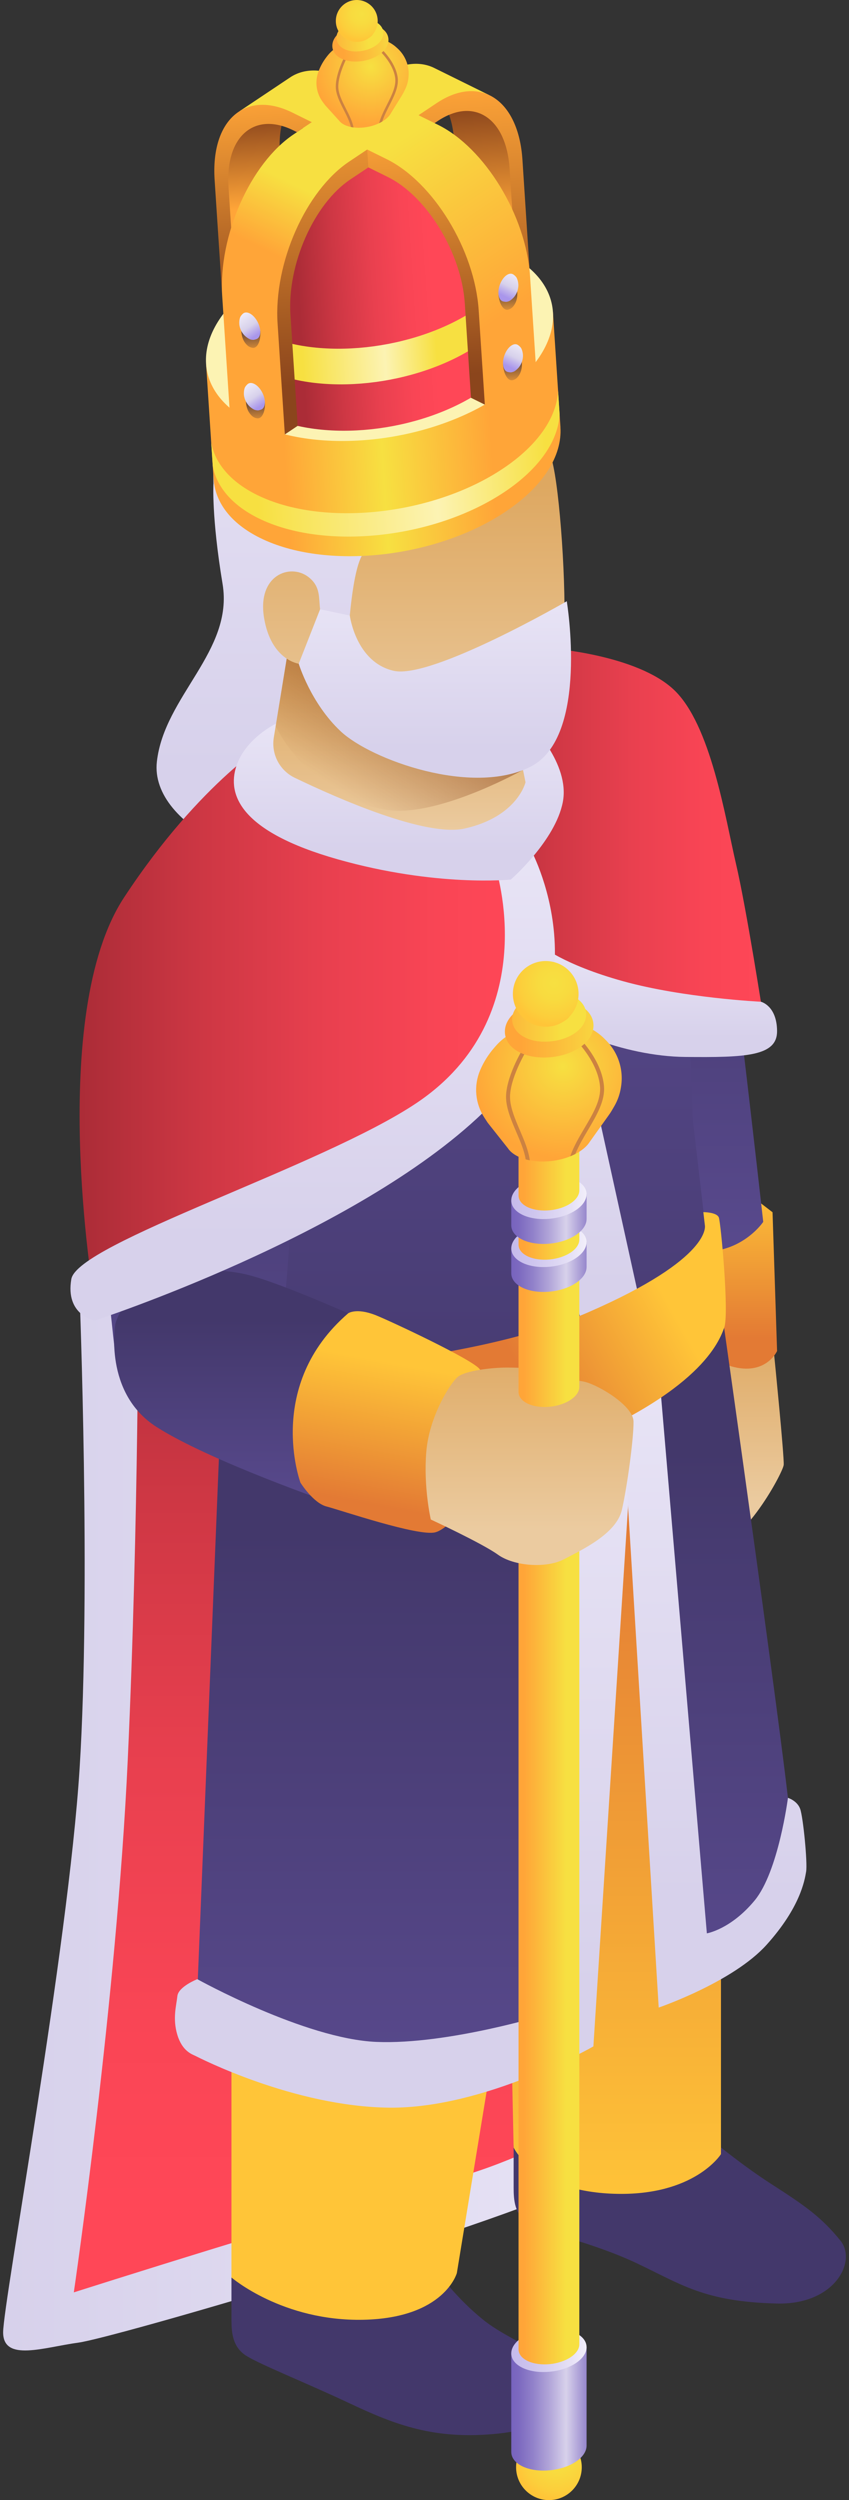 <svg xmlns="http://www.w3.org/2000/svg" width="174" height="512" viewBox="0 0 174 512" fill="none"><rect x="0" y="0" width="174" height="512" fill="#333333" stroke="none"/><path d="M19.198 265.215C19.198 265.215 21.466 321.054 20.138 362.88C18.81 404.706 5.959 475.078 5.959 475.078C5.959 475.078 66.999 462.228 101.955 445.706C136.912 429.184 141.04 425.512 141.04 425.512L123.402 180.128L19.198 265.215Z" fill="url(#paint0_linear_35_9879)"></path><path d="M16.314 265.215C16.314 265.215 18.646 325.2 16.314 362.17C13.982 399.139 0.643 471.553 0.643 477.651C0.643 483.749 9.028 480.7 16.079 479.747C23.13 478.794 94.465 457.979 117.11 447.997C139.755 438.014 144.329 428.105 138.421 426.771C132.514 425.437 115.553 440.301 91.352 446.59C67.15 452.879 15.127 469.458 15.127 469.458C15.127 469.458 23.893 409.791 26.18 360.445C28.467 311.099 28.34 261.954 28.34 261.954L16.314 265.215Z" fill="url(#paint1_linear_35_9879)"></path><path d="M106.463 85.045C104.729 69.845 99.583 64.633 99.583 64.633C99.583 64.633 87.18 50.677 59.98 67.477C47.836 74.978 43.308 87.138 43.756 99.086C43.755 99.086 43.746 99.085 43.746 99.085C43.746 99.085 43.329 105.806 45.616 119.586C47.903 133.366 33.674 142.513 32.15 155.979C30.625 169.446 55.141 180.625 73.5 176.814C91.859 173.003 111.981 104.455 111.981 104.455C111.981 104.455 108.197 100.246 106.463 85.045Z" fill="url(#paint2_linear_35_9879)"></path><path d="M47.437 466.406V475.078C47.437 477.594 47.617 480.661 50.504 482.465C53.391 484.269 62.574 487.908 71.776 492.239C80.978 496.57 89.118 499.742 102.11 498.376C115.308 496.988 116.816 491.159 114.425 486.286C112.034 481.414 104.456 479.419 99.041 475.077C93.629 470.736 89.84 465.503 89.84 465.503L47.437 466.406Z" fill="#43386B"></path><path d="M105.268 439.34V448.012C105.268 450.528 105.449 453.595 108.336 455.399C111.223 457.204 121.182 459.11 130.384 463.44C139.586 467.771 144.213 471.365 159.19 471.743C171.099 472.044 175.67 463.091 172.256 458.872C168.4 454.107 165.056 451.748 158.117 447.293C152.278 443.544 146.751 438.968 146.751 438.968L105.268 439.34Z" fill="#43386B"></path><path d="M158.675 277.599C158.675 277.599 160.752 298.371 160.617 299.995C160.482 301.619 151.304 318.678 144.648 316.641C137.992 314.604 142.347 279.155 143.565 278.749C144.783 278.343 158.675 277.599 158.675 277.599Z" fill="url(#paint3_linear_35_9879)"></path><path d="M158.329 248.256L159.26 276.679C159.26 276.679 156.964 281.815 149.927 279.83C142.89 277.845 141.04 255.19 141.04 255.19L152.283 243.619L158.329 248.256Z" fill="url(#paint4_linear_35_9879)"></path><path d="M124.775 137.382C124.775 137.382 140.994 137.382 145.324 161.553C148.545 179.53 156.421 250.228 156.421 250.228C156.421 250.228 148.673 261.88 133.246 252.949C117.819 244.015 106.641 142.253 124.775 137.382Z" fill="url(#paint5_linear_35_9879)"></path><path d="M147.761 272.136V441.145C147.761 441.145 142.348 449.806 125.837 449.265C109.327 448.724 105.267 439.792 105.267 439.792L101.954 284.956C101.954 284.956 134.627 264.553 147.761 272.136Z" fill="url(#paint6_linear_35_9879)"></path><path d="M123.402 284.162L93.629 465.504C93.629 465.504 91.103 474.706 74.501 475.067C57.901 475.428 47.435 466.406 47.435 466.406V300.041C47.437 300.041 112.776 278.027 123.402 284.162Z" fill="url(#paint7_linear_35_9879)"></path><path d="M55.196 156.68C55.196 156.68 23.799 189.971 22.175 193.219C20.551 196.467 45.146 248.434 45.028 266.839C44.91 285.244 48.793 291.499 48.793 291.499C48.793 291.499 51.853 297.704 72.425 298.23C102.826 299.008 122.962 289.726 130.179 283.952C137.397 278.178 146.988 272.136 146.988 272.136L141.986 229.308C141.986 229.308 139.911 166.966 138.828 153.974C138.817 153.844 138.806 153.715 138.795 153.586C137.817 142.604 127.394 135 116.6 137.248C108.177 139.002 97.666 141.337 87.673 143.96C66.022 149.643 55.196 156.68 55.196 156.68Z" fill="url(#paint8_linear_35_9879)"></path><path d="M113.685 187.45L133.843 278.946H120.996L99.99 187.45H113.685Z" fill="url(#paint9_linear_35_9879)"></path><path d="M127.732 283.081L117.716 418.78C117.716 418.78 100.847 428.163 81.449 429.387C62.051 430.611 40.029 417.964 40.029 417.964L45.072 293.538L127.732 283.081Z" fill="url(#paint10_linear_35_9879)"></path><path d="M121.613 419.086C121.613 419.086 99.38 431.834 79.798 431.63C60.216 431.426 40.65 421.329 40.03 421.023C39.41 420.717 37.371 420.105 36.351 416.739C35.331 413.373 36.147 410.722 36.351 408.784C36.555 406.846 40.431 405.316 40.431 405.316C40.431 405.316 62.461 417.555 77.147 418.166C91.833 418.778 112.231 412.455 112.231 412.455L120.594 289.253L129.839 291.099L121.613 419.086Z" fill="url(#paint11_linear_35_9879)"></path><path d="M127.732 283.081L135.918 408.271C135.918 408.271 148.231 402.564 154.044 397.668C159.857 392.773 161.693 377.78 161.999 373.803C162.305 369.825 147.76 267.327 147.76 267.327L127.732 283.081Z" fill="url(#paint12_linear_35_9879)"></path><path d="M135 280.287L144.869 395.935C144.869 395.935 149.762 395.119 154.658 389.204C159.553 383.289 161.488 368.183 161.488 368.183C161.488 368.183 163.378 368.755 163.99 370.438C164.602 372.121 165.52 381.453 165.214 383.289C164.908 385.125 163.99 390.632 157.106 398.281C150.221 405.93 135 411.131 135 411.131L127.42 287.31L135 280.287Z" fill="url(#paint13_linear_35_9879)"></path><path d="M144.459 250.904C144.459 250.904 146.204 257.6 120.503 268.771C94.802 279.942 51.542 281.072 51.542 281.072L44.87 298.545C44.87 298.545 86.847 307.989 115.2 296.566C143.553 285.143 147.388 274.74 148.428 271.885C149.468 269.029 147.734 250.467 147.326 249.345C146.918 248.223 144.148 248.237 144.148 248.237L144.459 250.904Z" fill="url(#paint14_linear_35_9879)"></path><path d="M23.604 277.179C23.604 277.179 20.822 254.39 20.551 236.256C20.28 218.122 19.201 197.013 22.175 193.221C25.149 189.429 36.791 182.395 49.241 193.221C61.691 204.048 60.338 238.151 59.256 255.202C58.173 272.253 55.117 293.948 55.117 293.948C55.117 293.948 39.487 289.644 23.604 277.179Z" fill="url(#paint15_linear_35_9879)"></path><path d="M113.046 132.806C113.046 132.806 130.417 134.088 138.049 141.198C145.682 148.308 148.638 167.482 150.831 176.865C153.025 186.248 156.421 208.186 156.421 208.186C156.421 208.186 131.769 208.545 117.715 202.904C103.661 197.263 95.185 177.273 95.185 177.273L113.046 132.806Z" fill="url(#paint16_linear_35_9879)"></path><path d="M110.787 193.59C110.787 193.59 115.329 197.523 127.732 200.953C140.134 204.383 155.943 205.147 155.943 205.147C155.943 205.147 159.201 205.908 159.259 211.117C159.318 216.326 152.838 216.58 140.388 216.453C127.938 216.326 113.201 210.383 109.39 205.033C105.578 199.683 110.787 193.59 110.787 193.59Z" fill="url(#paint17_linear_35_9879)"></path><path d="M100.657 163.857C100.657 163.857 108.292 188.722 106.589 202.783C104.886 216.843 87.242 231.552 59.69 247.052C36.953 259.843 19.198 265.214 19.198 265.214C19.198 265.214 9.599 207.867 25.422 183.798C41.245 159.729 56.099 151.154 56.099 151.154L100.657 163.857Z" fill="url(#paint18_linear_35_9879)"></path><path d="M23.642 271.129C23.642 271.129 21.139 285.236 32.078 292.227C43.018 299.218 68.093 307.856 68.093 307.856L92.89 278.718C92.89 278.718 62.59 264.338 51.58 261.278C40.57 258.219 26.333 261.703 23.642 271.129Z" fill="url(#paint19_linear_35_9879)"></path><path d="M71.364 268.949C71.364 268.949 73.016 267.787 76.919 269.307C79.719 270.398 96.601 278.294 98.284 280.354C99.967 282.414 103.079 291.888 100.631 298.486C98.183 305.084 92.652 312.886 89.222 313.804C85.792 314.722 69.669 309.22 66.927 308.518C64.194 307.818 61.577 303.637 61.577 303.637C61.577 303.637 54.199 283.748 71.364 268.949Z" fill="url(#paint20_linear_35_9879)"></path><path d="M108.534 173.513C108.534 173.513 125.144 202.733 98.973 227.887C72.802 253.041 19.391 270.447 19.391 270.447C19.391 270.447 13.346 269.343 14.617 261.955C15.888 254.567 66.058 238.868 85.419 225.855C111.7 208.191 101.535 177.572 101.535 177.572L108.534 173.513Z" fill="url(#paint21_linear_35_9879)"></path><path d="M56.584 148.185C56.584 148.185 50.3 151.184 48.434 156.917C46.568 162.65 49.045 170.272 69.245 175.989C89.445 181.706 104.691 180.127 104.691 180.127C104.691 180.127 113.824 172.18 115.348 164.255C116.873 156.33 108.534 148.183 108.534 148.183H56.584V148.185Z" fill="url(#paint22_linear_35_9879)"></path><path d="M59.796 128.532L56.118 151.032C55.562 154.432 57.304 157.79 60.409 159.284C69.318 163.569 87.277 171.467 95.252 169.673C106.078 167.237 107.703 160.2 107.703 160.2L104.726 145.584L59.796 128.532Z" fill="url(#paint23_linear_35_9879)"></path><path d="M89.654 139.863L59.796 128.531L56.496 148.721C61.69 159.097 73.358 166.044 81.729 166.044C92.291 166.044 107.187 157.665 107.187 157.665L89.654 139.863Z" fill="url(#paint24_linear_35_9879)"></path><path d="M71.358 130.59C71.358 130.59 72.069 115.657 74.736 112.99C77.403 110.323 87.891 109.434 97.669 99.834C107.448 90.234 109.048 85.611 109.048 85.611C109.048 85.611 112.175 87.922 113.722 97.167C115.269 106.411 116.336 126.678 115.269 133.967C114.202 141.256 111.334 149.541 106.101 152.332C100.869 155.123 85.936 152.763 77.403 149.232C68.868 145.701 61.224 135.923 61.224 135.923C61.224 135.923 55.535 135.212 54.114 126.501C52.691 117.79 59.447 115.301 63.181 118.145C66.913 120.989 64.248 124.518 66.913 128.531C69.579 132.545 71.358 132.723 71.358 130.59Z" fill="url(#paint25_linear_35_9879)"></path><path d="M71.693 126.055C71.693 126.055 72.915 135.64 80.714 137.382C88.513 139.124 116.158 123.124 116.158 123.124C116.158 123.124 120.78 150.858 108.78 156.991C96.78 163.124 76.027 155.576 69.846 149.791C63.665 144.006 61.224 135.924 61.224 135.924L65.603 124.778L71.693 126.055Z" fill="url(#paint26_linear_35_9879)"></path><path d="M119.231 505.27C119.231 501.553 116.218 498.54 112.501 498.54C108.784 498.54 105.771 501.553 105.771 505.27C105.771 508.987 108.784 512 112.501 512C116.218 512 119.231 508.987 119.231 505.27Z" fill="url(#paint27_radial_35_9879)"></path><path d="M120.219 480.68L104.783 481.965V502.137H104.785C104.783 503.162 105.4 504.141 106.667 504.872C109.457 506.483 114.331 506.281 117.554 504.421C119.317 503.403 120.218 502.1 120.217 500.865H120.219V480.68Z" fill="url(#paint28_linear_35_9879)"></path><path d="M117.553 484.235C120.775 482.375 121.125 479.561 118.335 477.95C115.545 476.339 110.67 476.541 107.448 478.401C104.226 480.261 103.876 483.075 106.667 484.686C109.457 486.298 114.331 486.096 117.553 484.235Z" fill="url(#paint29_linear_35_9879)"></path><path d="M118.73 307.337L106.272 308.374V481.12H106.274C106.272 481.947 106.771 482.737 107.793 483.327C110.045 484.627 113.979 484.464 116.58 482.963C118.003 482.141 118.73 481.09 118.729 480.093H118.731V307.337H118.73Z" fill="url(#paint30_linear_35_9879)"></path><path d="M88.29 311.183C88.29 311.183 86.76 304.518 87.372 297.277C87.984 290.036 92.24 283.341 93.77 282.015C95.3 280.689 100.807 280.064 103.867 280.064C106.927 280.064 110.86 280.282 111.567 280.837C112.281 281.398 112.351 282.82 112.351 282.82C112.351 282.82 117.051 282.285 119.906 282.999C122.762 283.713 129.776 287.884 129.838 291.102C129.901 294.32 128.575 304.315 127.453 309.21C126.331 314.106 119.294 317.369 115.622 319.307C111.951 321.245 105.321 320.735 102.058 318.389C98.795 316.042 88.29 311.183 88.29 311.183Z" fill="url(#paint31_linear_35_9879)"></path><path d="M118.73 257.629L106.272 258.666V285.055H106.274C106.272 285.882 106.771 286.672 107.793 287.262C110.045 288.562 113.979 288.399 116.58 286.898C118.003 286.077 118.73 285.025 118.729 284.028H118.731V257.629H118.73Z" fill="url(#paint32_linear_35_9879)"></path><path d="M120.219 254.39L104.783 255.675V260.758H104.785C104.783 261.783 105.4 262.762 106.667 263.493C109.457 265.104 114.331 264.902 117.554 263.042C119.317 262.024 120.218 260.721 120.217 259.486H120.219V254.39Z" fill="url(#paint33_linear_35_9879)"></path><path d="M117.553 257.946C120.775 256.086 121.125 253.271 118.335 251.661C115.545 250.05 110.67 250.252 107.448 252.112C104.226 253.972 103.876 256.786 106.667 258.397C109.457 260.008 114.331 259.806 117.553 257.946Z" fill="url(#paint34_linear_35_9879)"></path><path d="M118.73 244.002L106.272 245.039V254.894H106.274C106.272 255.721 106.771 256.511 107.793 257.101C110.045 258.401 113.979 258.238 116.58 256.737C118.003 255.916 118.73 254.864 118.729 253.867H118.731V244.002H118.73Z" fill="url(#paint35_linear_35_9879)"></path><path d="M120.219 244.561L104.783 245.846V250.929H104.785C104.783 251.954 105.4 252.933 106.667 253.663C109.457 255.274 114.331 255.072 117.554 253.212C119.317 252.194 120.218 250.891 120.217 249.656H120.219V244.561Z" fill="url(#paint36_linear_35_9879)"></path><path d="M117.553 248.117C120.775 246.257 121.125 243.443 118.335 241.832C115.545 240.221 110.67 240.423 107.448 242.283C104.226 244.144 103.876 246.957 106.667 248.568C109.457 250.179 114.331 249.977 117.553 248.117Z" fill="url(#paint37_linear_35_9879)"></path><path d="M118.73 233.931L106.272 234.968V244.823H106.274C106.272 245.65 106.771 246.44 107.793 247.03C110.045 248.33 113.979 248.167 116.58 246.666C118.003 245.845 118.73 244.793 118.729 243.796H118.731V233.931H118.73Z" fill="url(#paint38_linear_35_9879)"></path><path d="M126.419 216.234C125.889 215.081 125.162 214.028 124.271 213.124L123.871 212.718C123.095 211.93 122.198 211.277 121.229 210.744C119.565 209.828 118.059 208.648 116.772 207.25L115.587 205.963C113.987 204.226 111.217 204.316 109.734 206.155L107.672 208.711C106.579 210.066 105.291 211.25 103.849 212.225C103.033 212.777 102.292 213.431 101.642 214.172L101.302 214.56C100.103 215.928 99.128 217.477 98.414 219.15C97.736 220.736 97.466 222.466 97.627 224.184C97.784 225.853 98.344 227.459 99.26 228.863L99.942 229.909L100.369 230.45L104.035 235.076L104.043 235.075C104.406 235.64 104.96 236.161 105.726 236.603C108.967 238.474 114.627 238.239 118.369 236.079C119.541 235.402 120.386 234.617 120.894 233.8L124.768 228.366C125.001 228.049 125.217 227.719 125.415 227.378L125.907 226.53C126.583 225.365 127.037 224.085 127.248 222.754L127.285 222.521C127.623 220.385 127.322 218.198 126.419 216.234Z" fill="url(#paint39_radial_35_9879)"></path><path d="M106.582 231.559C105.504 229.044 104.39 226.444 104.539 224.214C104.819 220.013 108.146 214.727 108.18 214.674L107.492 214.237C107.35 214.46 104.019 219.75 103.725 224.16C103.564 226.586 104.717 229.278 105.832 231.881C106.673 233.843 107.471 235.711 107.73 237.422C108.004 237.498 108.285 237.564 108.573 237.621C108.349 235.698 107.456 233.598 106.582 231.559Z" fill="#CC8241"></path><path d="M116.864 236.806C117.228 236.66 117.578 236.494 117.918 236.318C118.588 234.666 119.549 233.031 120.492 231.435C122.318 228.346 124.042 225.429 123.784 222.417C123.341 217.253 119.043 212.898 118.861 212.715L118.285 213.291C118.328 213.334 122.554 217.615 122.973 222.487C123.209 225.239 121.549 228.047 119.792 231.021C118.682 232.894 117.549 234.822 116.864 236.806Z" fill="#CC8241"></path><path d="M111.495 216.572C109.496 216.572 107.573 216.155 106.105 215.306C104.407 214.326 103.472 212.889 103.472 211.259C103.472 209.424 104.707 207.658 106.86 206.416C110.475 204.329 115.807 204.138 118.999 205.98C120.697 206.96 121.632 208.398 121.632 210.027C121.632 211.862 120.397 213.627 118.244 214.871C116.292 215.998 113.84 216.572 111.495 216.572ZM113.632 207.966C111.848 207.966 109.943 208.4 108.489 209.239C107.193 209.987 106.731 210.773 106.731 211.259C106.731 211.819 107.359 212.266 107.734 212.482C109.936 213.753 114.001 213.554 116.613 212.047C117.909 211.298 118.371 210.512 118.371 210.027C118.371 209.466 117.743 209.02 117.368 208.803C116.392 208.241 115.051 207.966 113.632 207.966Z" fill="url(#paint40_linear_35_9879)"></path><path d="M111.705 213.321C110.047 213.321 108.451 212.974 107.231 212.27C105.789 211.438 104.962 210.154 104.962 208.751C104.963 207.164 106.01 205.648 107.835 204.595C110.817 202.873 115.224 202.719 117.869 204.246C119.311 205.079 120.139 206.361 120.139 207.765C120.139 209.353 119.092 210.868 117.266 211.922C115.659 212.849 113.64 213.321 111.705 213.321ZM113.425 206.45C112.047 206.45 110.567 206.781 109.465 207.417C108.611 207.91 108.222 208.454 108.222 208.75C108.222 208.951 108.467 209.218 108.861 209.446C110.505 210.396 113.67 210.232 115.636 209.098C116.49 208.605 116.879 208.061 116.879 207.764C116.879 207.563 116.634 207.296 116.24 207.068C115.517 206.652 114.503 206.45 113.425 206.45Z" fill="url(#paint41_linear_35_9879)"></path><path d="M118.573 203.543C118.573 199.826 115.56 196.812 111.843 196.812C108.126 196.812 105.113 199.826 105.113 203.543C105.113 207.26 108.126 210.273 111.843 210.273C115.56 210.273 118.573 207.26 118.573 203.543Z" fill="url(#paint42_radial_35_9879)"></path><path d="M113.323 63.926L42.236 74.545L43.774 98.082L43.784 98.081C44.085 102.827 47.24 107.172 53.324 110.174C66.733 116.79 89.241 114.38 103.599 104.791C111.454 99.545 115.231 93.238 114.856 87.517L114.865 87.515L113.323 63.926Z" fill="url(#paint43_linear_35_9879)"></path><path d="M102.058 81.196C116.416 71.607 117.185 58.47 103.776 51.855C90.368 45.239 67.859 47.649 53.501 57.238C39.144 66.827 38.375 79.964 51.783 86.579C65.192 93.195 87.701 90.784 102.058 81.196Z" fill="#FCF3B3"></path><path d="M74.812 33.359C64.653 34.023 55.94 39.443 50.696 47.305L53.111 84.264C53.513 84.495 53.932 84.719 54.369 84.934C66.139 90.741 85.896 88.626 98.499 80.209C105.434 75.577 108.755 70.003 108.38 64.958L108.231 62.678C107.099 45.354 92.137 32.228 74.812 33.359Z" fill="url(#paint44_linear_35_9879)"></path><path d="M97.402 63.413C84.799 71.83 65.042 73.945 53.272 68.138C52.835 67.923 52.417 67.699 52.014 67.468L52.491 74.771C52.893 75.002 53.312 75.225 53.749 75.441C65.519 81.248 85.276 79.133 97.879 70.716C104.814 66.084 108.136 60.51 107.761 55.465L107.612 53.185C107.543 52.129 107.421 51.09 107.252 50.067C106.775 54.58 103.473 59.358 97.402 63.413Z" fill="url(#paint45_linear_35_9879)"></path><path d="M103.078 95.966C88.686 105.578 66.124 107.994 52.683 101.362C47.199 98.656 44.083 94.862 43.291 90.665L43.604 95.451C44.396 99.648 47.512 103.442 52.996 106.148C66.437 112.78 89 110.364 103.391 100.752C110.627 95.919 114.416 90.188 114.691 84.84L114.378 80.054C114.103 85.402 110.314 91.133 103.078 95.966Z" fill="url(#paint46_linear_35_9879)"></path><path d="M50.566 23.363L58.13 24.183C57.465 26.115 57.178 28.478 57.356 31.201L58.761 52.704L48.236 59.733L45.045 34.945L50.566 23.363Z" fill="url(#paint47_linear_35_9879)"></path><path d="M79.948 20.715L70.448 16.027C66.218 13.94 62.464 13.975 59.657 15.722C59.657 15.722 59.356 15.916 59.228 16.007L49.095 22.774L56.324 23.588L67.767 28.849L79.948 20.715Z" fill="url(#paint48_linear_35_9879)"></path><path d="M60.862 27.059L63.909 25.024L59.923 23.057C50.33 18.324 43.18 24.501 43.985 36.827L45.501 59.913L48.235 59.734L46.83 38.231C46.156 27.921 52.137 22.754 60.161 26.714L60.862 27.059Z" fill="url(#paint49_linear_35_9879)"></path><path d="M98.796 20.213L91.403 22.01C92.314 23.839 92.905 26.145 93.083 28.867L94.488 50.37L105.838 55.97L105.777 30.978L98.796 20.213Z" fill="url(#paint50_linear_35_9879)"></path><path d="M93.117 21.186L100.179 19.438L89.252 14.046C89.113 13.972 88.789 13.819 88.789 13.819C85.778 12.452 82.052 12.906 78.13 15.525L60.213 27.492C51.317 33.433 44.735 48.295 45.54 60.621L47.155 85.345L58.505 90.945L58.376 88.97L57.972 60.85L62.348 46.283L71.459 34.807L93.117 21.186Z" fill="url(#paint51_linear_35_9879)"></path><path d="M108.525 54.945L105.838 55.969L104.433 34.466C103.759 24.156 97.158 19.811 89.717 24.781L71.8 36.748C64.359 41.718 58.854 54.148 59.527 64.458L61.013 87.207L58.374 88.969L56.888 66.22C56.083 53.894 62.665 39.032 71.561 33.091L89.479 21.124C98.375 15.183 106.267 20.377 107.072 32.703L108.525 54.945Z" fill="url(#paint52_linear_35_9879)"></path><path d="M89.769 25.562L79.947 20.716L67.868 29.01L75.258 30.625L90.097 44.472L96.331 58.346L99.366 82.869L99.44 83.997L109.965 76.968L109.891 75.84L108.627 56.5C107.822 44.174 99.362 30.295 89.769 25.562Z" fill="url(#paint53_linear_35_9879)"></path><path d="M79.244 32.591L75.258 30.624L75.497 34.28L79.483 36.247C87.507 40.206 94.583 51.815 95.257 62.125L96.521 81.464L99.367 82.868L98.104 63.529C97.297 51.203 88.837 37.324 79.244 32.591Z" fill="url(#paint54_linear_35_9879)"></path><path d="M106.657 72.848C106.404 72.218 106.104 71.802 105.871 71.547C105.589 71.238 105.008 71.058 105.008 71.058C104.555 70.903 103.105 74.711 103.105 74.711L103.106 74.709C103.144 75.349 103.271 75.983 103.49 76.532C103.888 77.526 104.491 77.991 105.062 77.863C105.062 77.863 105.64 77.748 106.059 77.268C106.517 76.744 106.696 76.212 106.696 76.212C107.067 75.266 107.066 73.868 106.657 72.848Z" fill="url(#paint55_linear_35_9879)"></path><path d="M107.177 72.689C107.138 72.094 106.988 71.659 106.851 71.374C106.686 71.029 106.203 70.688 106.203 70.688C105.831 70.409 105.327 70.416 104.789 70.775C103.763 71.46 103.006 73.168 103.099 74.591C103.16 75.528 103.575 76.106 104.144 76.195C104.713 76.285 104.654 76.293 105.123 76.171C105.592 76.047 106.171 75.415 106.171 75.415C106.808 74.779 107.24 73.65 107.177 72.689Z" fill="url(#paint56_linear_35_9879)"></path><path d="M50.524 80.913C50.692 80.255 50.936 79.804 51.134 79.521C51.373 79.178 51.926 78.924 51.926 78.924C52.355 78.711 54.288 82.297 54.288 82.297L54.287 82.295C54.332 82.935 54.29 83.58 54.143 84.153C53.877 85.191 53.34 85.73 52.757 85.678C52.757 85.678 52.168 85.639 51.691 85.218C51.169 84.758 50.922 84.254 50.922 84.254C50.432 83.365 50.251 81.978 50.524 80.913Z" fill="url(#paint57_linear_35_9879)"></path><path d="M49.989 80.824C49.95 80.23 50.042 79.778 50.141 79.478C50.26 79.115 50.695 78.714 50.695 78.714C51.028 78.39 51.529 78.331 52.108 78.617C53.215 79.163 54.187 80.758 54.28 82.18C54.341 83.117 54.005 83.744 53.453 83.908C52.901 84.072 52.96 84.072 52.479 84.011C51.998 83.95 51.342 83.399 51.342 83.399C50.627 82.848 50.052 81.785 49.989 80.824Z" fill="url(#paint58_linear_35_9879)"></path><path d="M105.715 58.406C105.462 57.776 105.162 57.36 104.929 57.105C104.647 56.796 104.066 56.616 104.066 56.616C103.613 56.461 102.163 60.268 102.163 60.268L102.164 60.266C102.203 60.906 102.329 61.541 102.548 62.089C102.946 63.083 103.549 63.548 104.12 63.42C104.12 63.42 104.698 63.305 105.117 62.825C105.575 62.301 105.754 61.769 105.754 61.769C106.125 60.824 106.124 59.426 105.715 58.406Z" fill="url(#paint59_linear_35_9879)"></path><path d="M106.233 58.246C106.194 57.652 106.044 57.216 105.907 56.931C105.741 56.587 105.259 56.245 105.259 56.245C104.887 55.967 104.383 55.974 103.845 56.332C102.819 57.017 102.062 58.726 102.155 60.148C102.216 61.085 102.631 61.663 103.2 61.753C103.769 61.843 103.71 61.851 104.179 61.728C104.648 61.605 105.227 60.973 105.227 60.973C105.864 60.337 106.296 59.208 106.233 58.246Z" fill="url(#paint60_linear_35_9879)"></path><path d="M49.579 66.471C49.747 65.813 49.991 65.362 50.189 65.079C50.428 64.736 50.981 64.482 50.981 64.482C51.41 64.269 53.343 67.855 53.343 67.855L53.342 67.854C53.387 68.494 53.345 69.139 53.198 69.711C52.932 70.749 52.395 71.288 51.812 71.235C51.812 71.235 51.223 71.196 50.746 70.775C50.224 70.315 49.977 69.811 49.977 69.811C49.487 68.923 49.307 67.536 49.579 66.471Z" fill="url(#paint61_linear_35_9879)"></path><path d="M49.044 66.381C49.005 65.787 49.097 65.335 49.196 65.035C49.315 64.672 49.75 64.271 49.75 64.271C50.083 63.947 50.584 63.888 51.163 64.174C52.27 64.72 53.242 66.315 53.335 67.737C53.396 68.674 53.06 69.301 52.508 69.464C51.956 69.627 52.015 69.628 51.534 69.567C51.053 69.506 50.397 68.955 50.397 68.955C49.682 68.405 49.107 67.342 49.044 66.381Z" fill="url(#paint62_linear_35_9879)"></path><path d="M82.915 11.755C82.53 11.043 82.024 10.404 81.42 9.866L81.149 9.625C80.623 9.156 80.025 8.778 79.387 8.479C78.291 7.966 77.284 7.278 76.407 6.442L75.6 5.673C74.51 4.635 72.752 4.807 71.886 6.038L70.681 7.749C70.042 8.656 69.272 9.463 68.396 10.143C67.9 10.528 67.456 10.975 67.074 11.473L66.874 11.734C66.168 12.654 65.613 13.68 65.228 14.773C64.863 15.81 64.763 16.921 64.937 18.007C65.106 19.062 65.529 20.06 66.17 20.915L66.647 21.552L66.941 21.878L69.464 24.668L69.469 24.667C69.723 25.011 70.098 25.32 70.603 25.569C72.742 26.624 76.332 26.24 78.622 24.711C79.339 24.232 79.844 23.697 80.133 23.156L82.371 19.539C82.506 19.327 82.63 19.109 82.741 18.884L83.018 18.324C83.399 17.555 83.635 16.722 83.714 15.867L83.728 15.717C83.853 14.345 83.571 12.967 82.915 11.755Z" fill="url(#paint63_radial_35_9879)"></path><path d="M70.936 22.326C70.145 20.77 69.329 19.163 69.331 17.738C69.335 15.056 71.231 11.555 71.249 11.52L70.794 11.271C70.713 11.418 68.816 14.921 68.811 17.738C68.809 19.287 69.654 20.951 70.472 22.559C71.088 23.773 71.674 24.927 71.909 26.005C72.088 26.041 72.269 26.073 72.454 26.096C72.231 24.884 71.576 23.587 70.936 22.326Z" fill="#CC8241"></path><path d="M77.692 25.235C77.918 25.127 78.133 25.007 78.342 24.881C78.699 23.802 79.242 22.723 79.776 21.669C80.809 19.629 81.784 17.702 81.495 15.797C80.998 12.531 78.085 9.94 77.961 9.832L77.619 10.222C77.648 10.247 80.514 12.795 80.982 15.875C81.246 17.615 80.307 19.47 79.313 21.434C78.686 22.672 78.045 23.945 77.692 25.235Z" fill="#CC8241"></path><path d="M73.437 12.591C72.165 12.674 70.926 12.489 69.956 12.009C68.835 11.457 68.181 10.582 68.113 9.546C68.037 8.379 68.749 7.205 70.066 6.325C72.278 4.848 75.661 4.504 77.767 5.544C78.888 6.097 79.542 6.972 79.61 8.008C79.686 9.175 78.974 10.348 77.657 11.229C76.464 12.027 74.929 12.493 73.437 12.591ZM74.439 7.029C73.305 7.103 72.111 7.458 71.221 8.053C70.428 8.583 70.167 9.102 70.187 9.411C70.21 9.767 70.629 10.024 70.876 10.146C72.329 10.864 74.906 10.568 76.504 9.501C77.297 8.971 77.558 8.452 77.538 8.143C77.515 7.786 77.097 7.529 76.849 7.406C76.206 7.089 75.341 6.97 74.439 7.029Z" fill="url(#paint64_linear_35_9879)"></path><path d="M73.436 10.515C72.382 10.584 71.352 10.43 70.547 10.032C69.595 9.562 69.016 8.781 68.958 7.888C68.892 6.878 69.495 5.871 70.612 5.126C72.437 3.907 75.233 3.626 76.979 4.487C77.931 4.957 78.51 5.738 78.569 6.631C78.635 7.641 78.032 8.648 76.915 9.394C75.932 10.051 74.667 10.435 73.436 10.515ZM74.245 6.074C73.369 6.131 72.441 6.403 71.766 6.854C71.244 7.203 71.019 7.565 71.031 7.754C71.039 7.882 71.206 8.042 71.466 8.17C72.551 8.706 74.557 8.47 75.76 7.667C76.283 7.318 76.507 6.956 76.495 6.767C76.487 6.639 76.32 6.479 76.059 6.351C75.584 6.116 74.93 6.029 74.245 6.074Z" fill="url(#paint65_linear_35_9879)"></path><path d="M77.397 4.01C77.243 1.646 75.201 -0.145 72.837 0.009C70.473 0.163 68.682 2.205 68.836 4.569C68.99 6.933 71.032 8.724 73.396 8.569C75.76 8.415 77.551 6.374 77.397 4.01Z" fill="url(#paint66_radial_35_9879)"></path><defs><linearGradient id="paint0_linear_35_9879" x1="73.499" y1="249.276" x2="73.499" y2="451.288" gradientUnits="userSpaceOnUse"><stop stop-color="#AB2C37"></stop><stop offset="0.284" stop-color="#CE3744"></stop><stop offset="0.563" stop-color="#E9404F"></stop><stop offset="0.81" stop-color="#F94555"></stop><stop offset="1" stop-color="#FF4757"></stop></linearGradient><linearGradient id="paint1_linear_35_9879" x1="0.643" y1="371.654" x2="140.769" y2="371.654" gradientUnits="userSpaceOnUse"><stop stop-color="#D7D1EB"></stop><stop offset="1" stop-color="#E9E5F6"></stop></linearGradient><linearGradient id="paint2_linear_35_9879" x1="72.031" y1="157.19" x2="72.031" y2="53.577" gradientUnits="userSpaceOnUse"><stop stop-color="#D7D1EB"></stop><stop offset="1" stop-color="#E9E5F6"></stop></linearGradient><linearGradient id="paint3_linear_35_9879" x1="150.831" y1="272.253" x2="150.831" y2="307.982" gradientUnits="userSpaceOnUse"><stop stop-color="#DEA861"></stop><stop offset="1" stop-color="#EBCBA0"></stop></linearGradient><linearGradient id="paint4_linear_35_9879" x1="150.15" y1="273.974" x2="150.15" y2="241.88" gradientUnits="userSpaceOnUse"><stop stop-color="#E37A34"></stop><stop offset="1" stop-color="#FFC538"></stop></linearGradient><linearGradient id="paint5_linear_35_9879" x1="135.918" y1="162.43" x2="135.918" y2="258.856" gradientUnits="userSpaceOnUse"><stop stop-color="#43386B"></stop><stop offset="1" stop-color="#594A8E"></stop></linearGradient><linearGradient id="paint6_linear_35_9879" x1="124.857" y1="308.112" x2="124.857" y2="453.107" gradientUnits="userSpaceOnUse"><stop stop-color="#E37A34"></stop><stop offset="1" stop-color="#FFC538"></stop></linearGradient><linearGradient id="paint7_linear_35_9879" x1="85.419" y1="285.606" x2="85.419" y2="391.011" gradientUnits="userSpaceOnUse"><stop stop-color="#E37A34"></stop><stop offset="1" stop-color="#FFC538"></stop></linearGradient><linearGradient id="paint8_linear_35_9879" x1="84.544" y1="314.26" x2="84.544" y2="164.762" gradientUnits="userSpaceOnUse"><stop stop-color="#43386B"></stop><stop offset="1" stop-color="#594A8E"></stop></linearGradient><linearGradient id="paint9_linear_35_9879" x1="116.917" y1="263.193" x2="116.917" y2="183.107" gradientUnits="userSpaceOnUse"><stop stop-color="#D7D1EB"></stop><stop offset="1" stop-color="#E9E5F6"></stop></linearGradient><linearGradient id="paint10_linear_35_9879" x1="83.881" y1="313.912" x2="83.881" y2="432.596" gradientUnits="userSpaceOnUse"><stop stop-color="#43386B"></stop><stop offset="1" stop-color="#594A8E"></stop></linearGradient><linearGradient id="paint11_linear_35_9879" x1="82.844" y1="407.12" x2="82.844" y2="282.498" gradientUnits="userSpaceOnUse"><stop stop-color="#D7D1EB"></stop><stop offset="1" stop-color="#E9E5F6"></stop></linearGradient><linearGradient id="paint12_linear_35_9879" x1="144.868" y1="297.011" x2="144.868" y2="411.28" gradientUnits="userSpaceOnUse"><stop stop-color="#43386B"></stop><stop offset="1" stop-color="#594A8E"></stop></linearGradient><linearGradient id="paint13_linear_35_9879" x1="146.347" y1="388.604" x2="146.347" y2="274.077" gradientUnits="userSpaceOnUse"><stop stop-color="#D7D1EB"></stop><stop offset="1" stop-color="#E9E5F6"></stop></linearGradient><linearGradient id="paint14_linear_35_9879" x1="104.853" y1="277.418" x2="133.818" y2="261.157" gradientUnits="userSpaceOnUse"><stop stop-color="#E37A34"></stop><stop offset="1" stop-color="#FFC538"></stop></linearGradient><linearGradient id="paint15_linear_35_9879" x1="40.031" y1="209.88" x2="40.031" y2="296.221" gradientUnits="userSpaceOnUse"><stop stop-color="#43386B"></stop><stop offset="1" stop-color="#594A8E"></stop></linearGradient><linearGradient id="paint16_linear_35_9879" x1="95.187" y1="170.498" x2="156.423" y2="170.498" gradientUnits="userSpaceOnUse"><stop stop-color="#AB2C37"></stop><stop offset="0.284" stop-color="#CE3744"></stop><stop offset="0.563" stop-color="#E9404F"></stop><stop offset="0.81" stop-color="#F94555"></stop><stop offset="1" stop-color="#FF4757"></stop></linearGradient><linearGradient id="paint17_linear_35_9879" x1="133.627" y1="212.534" x2="133.627" y2="192.504" gradientUnits="userSpaceOnUse"><stop stop-color="#D7D1EB"></stop><stop offset="1" stop-color="#E9E5F6"></stop></linearGradient><linearGradient id="paint18_linear_35_9879" x1="16.314" y1="208.185" x2="106.837" y2="208.185" gradientUnits="userSpaceOnUse"><stop stop-color="#AB2C37"></stop><stop offset="0.284" stop-color="#CE3744"></stop><stop offset="0.563" stop-color="#E9404F"></stop><stop offset="0.81" stop-color="#F94555"></stop><stop offset="1" stop-color="#FF4757"></stop></linearGradient><linearGradient id="paint19_linear_35_9879" x1="58.142" y1="270.235" x2="58.142" y2="308.874" gradientUnits="userSpaceOnUse"><stop stop-color="#43386B"></stop><stop offset="1" stop-color="#594A8E"></stop></linearGradient><linearGradient id="paint20_linear_35_9879" x1="77.802" y1="308.475" x2="83.156" y2="279.561" gradientUnits="userSpaceOnUse"><stop stop-color="#E37A34"></stop><stop offset="1" stop-color="#FFC538"></stop></linearGradient><linearGradient id="paint21_linear_35_9879" x1="64.086" y1="253.758" x2="64.086" y2="168.913" gradientUnits="userSpaceOnUse"><stop stop-color="#D7D1EB"></stop><stop offset="1" stop-color="#E9E5F6"></stop></linearGradient><linearGradient id="paint22_linear_35_9879" x1="81.729" y1="174.794" x2="81.729" y2="146.66" gradientUnits="userSpaceOnUse"><stop stop-color="#D7D1EB"></stop><stop offset="1" stop-color="#E9E5F6"></stop></linearGradient><linearGradient id="paint23_linear_35_9879" x1="81.859" y1="136.922" x2="81.859" y2="170.685" gradientUnits="userSpaceOnUse"><stop stop-color="#DEA861"></stop><stop offset="1" stop-color="#EBCBA0"></stop></linearGradient><linearGradient id="paint24_linear_35_9879" x1="95.139" y1="125.43" x2="70.652" y2="162.574" gradientUnits="userSpaceOnUse"><stop stop-color="#8B451C"></stop><stop offset="1" stop-color="#8B451C" stop-opacity="0"></stop></linearGradient><linearGradient id="paint25_linear_35_9879" x1="84.809" y1="99.382" x2="84.809" y2="154.796" gradientUnits="userSpaceOnUse"><stop stop-color="#DEA861"></stop><stop offset="1" stop-color="#EBCBA0"></stop></linearGradient><linearGradient id="paint26_linear_35_9879" x1="89.129" y1="153.048" x2="89.129" y2="121.408" gradientUnits="userSpaceOnUse"><stop stop-color="#D7D1EB"></stop><stop offset="1" stop-color="#E9E5F6"></stop></linearGradient><radialGradient id="paint27_radial_35_9879" cx="0" cy="0" r="1" gradientUnits="userSpaceOnUse" gradientTransform="translate(114.244 503.043) scale(8.715)"><stop stop-color="#F7E041"></stop><stop offset="0.378" stop-color="#F8DB3F"></stop><stop offset="0.81" stop-color="#FCCE3B"></stop><stop offset="1" stop-color="#FFC538"></stop></radialGradient><linearGradient id="paint28_linear_35_9879" x1="104.615" y1="493.319" x2="122.315" y2="493.319" gradientUnits="userSpaceOnUse"><stop stop-color="#7662BD"></stop><stop offset="0.1" stop-color="#7D6AC0"></stop><stop offset="0.259" stop-color="#9181CA"></stop><stop offset="0.455" stop-color="#B2A6D9"></stop><stop offset="0.646" stop-color="#D7D1EB"></stop><stop offset="1" stop-color="#7662BD"></stop></linearGradient><linearGradient id="paint29_linear_35_9879" x1="104.783" y1="481.318" x2="120.219" y2="481.318" gradientUnits="userSpaceOnUse"><stop stop-color="#C5BAEB"></stop><stop offset="0.289" stop-color="#CEC5EE"></stop><stop offset="0.791" stop-color="#E6E1F6"></stop><stop offset="1" stop-color="#F2EFFA"></stop></linearGradient><linearGradient id="paint30_linear_35_9879" x1="107.4" y1="395.771" x2="116.067" y2="395.771" gradientUnits="userSpaceOnUse"><stop stop-color="#FFA538"></stop><stop offset="1" stop-color="#F7E041"></stop></linearGradient><linearGradient id="paint31_linear_35_9879" x1="108.534" y1="273.557" x2="108.534" y2="313.133" gradientUnits="userSpaceOnUse"><stop stop-color="#DEA861"></stop><stop offset="1" stop-color="#EBCBA0"></stop></linearGradient><linearGradient id="paint32_linear_35_9879" x1="107.4" y1="272.884" x2="116.067" y2="272.884" gradientUnits="userSpaceOnUse"><stop stop-color="#FFA538"></stop><stop offset="1" stop-color="#F7E041"></stop></linearGradient><linearGradient id="paint33_linear_35_9879" x1="104.615" y1="259.485" x2="122.315" y2="259.485" gradientUnits="userSpaceOnUse"><stop stop-color="#7662BD"></stop><stop offset="0.1" stop-color="#7D6AC0"></stop><stop offset="0.259" stop-color="#9181CA"></stop><stop offset="0.455" stop-color="#B2A6D9"></stop><stop offset="0.646" stop-color="#D7D1EB"></stop><stop offset="1" stop-color="#7662BD"></stop></linearGradient><linearGradient id="paint34_linear_35_9879" x1="104.783" y1="255.029" x2="120.219" y2="255.029" gradientUnits="userSpaceOnUse"><stop stop-color="#C5BAEB"></stop><stop offset="0.289" stop-color="#CEC5EE"></stop><stop offset="0.791" stop-color="#E6E1F6"></stop><stop offset="1" stop-color="#F2EFFA"></stop></linearGradient><linearGradient id="paint35_linear_35_9879" x1="107.4" y1="250.991" x2="116.067" y2="250.991" gradientUnits="userSpaceOnUse"><stop stop-color="#FFA538"></stop><stop offset="1" stop-color="#F7E041"></stop></linearGradient><linearGradient id="paint36_linear_35_9879" x1="104.615" y1="249.656" x2="122.315" y2="249.656" gradientUnits="userSpaceOnUse"><stop stop-color="#7662BD"></stop><stop offset="0.1" stop-color="#7D6AC0"></stop><stop offset="0.259" stop-color="#9181CA"></stop><stop offset="0.455" stop-color="#B2A6D9"></stop><stop offset="0.646" stop-color="#D7D1EB"></stop><stop offset="1" stop-color="#7662BD"></stop></linearGradient><linearGradient id="paint37_linear_35_9879" x1="104.783" y1="245.2" x2="120.219" y2="245.2" gradientUnits="userSpaceOnUse"><stop stop-color="#C5BAEB"></stop><stop offset="0.289" stop-color="#CEC5EE"></stop><stop offset="0.791" stop-color="#E6E1F6"></stop><stop offset="1" stop-color="#F2EFFA"></stop></linearGradient><linearGradient id="paint38_linear_35_9879" x1="107.4" y1="240.92" x2="116.067" y2="240.92" gradientUnits="userSpaceOnUse"><stop stop-color="#FFA538"></stop><stop offset="1" stop-color="#F7E041"></stop></linearGradient><radialGradient id="paint39_radial_35_9879" cx="0" cy="0" r="1" gradientUnits="userSpaceOnUse" gradientTransform="translate(115.406 218.373) scale(18.838 18.838)"><stop stop-color="#F7E041"></stop><stop offset="1" stop-color="#FFA538"></stop></radialGradient><linearGradient id="paint40_linear_35_9879" x1="106.812" y1="210.644" x2="124.972" y2="210.644" gradientUnits="userSpaceOnUse"><stop stop-color="#FFA538"></stop><stop offset="1" stop-color="#F7E041"></stop></linearGradient><linearGradient id="paint41_linear_35_9879" x1="99.847" y1="208.257" x2="115.265" y2="208.257" gradientUnits="userSpaceOnUse"><stop stop-color="#FFA538"></stop><stop offset="1" stop-color="#F7E041"></stop></linearGradient><radialGradient id="paint42_radial_35_9879" cx="0" cy="0" r="1" gradientUnits="userSpaceOnUse" gradientTransform="translate(113.586 201.316) scale(8.715 8.715)"><stop stop-color="#F7E041"></stop><stop offset="0.378" stop-color="#F8DB3F"></stop><stop offset="0.81" stop-color="#FCCE3B"></stop><stop offset="1" stop-color="#FFC538"></stop></radialGradient><linearGradient id="paint43_linear_35_9879" x1="58.139" y1="91.282" x2="100.594" y2="88.517" gradientUnits="userSpaceOnUse"><stop stop-color="#FFA538"></stop><stop offset="0.472" stop-color="#F7E041"></stop><stop offset="1" stop-color="#FFA538"></stop></linearGradient><linearGradient id="paint44_linear_35_9879" x1="61.168" y1="61.647" x2="88.713" y2="59.853" gradientUnits="userSpaceOnUse"><stop stop-color="#AB2C37"></stop><stop offset="0.284" stop-color="#CE3744"></stop><stop offset="0.563" stop-color="#E9404F"></stop><stop offset="0.81" stop-color="#F94555"></stop><stop offset="1" stop-color="#FF4757"></stop></linearGradient><linearGradient id="paint45_linear_35_9879" x1="61.469" y1="66.274" x2="89.015" y2="64.48" gradientUnits="userSpaceOnUse"><stop stop-color="#F7E041"></stop><stop offset="0.615" stop-color="#FCF3B3"></stop><stop offset="1" stop-color="#F7E041"></stop></linearGradient><linearGradient id="paint46_linear_35_9879" x1="52.492" y1="97.731" x2="112.054" y2="93.852" gradientUnits="userSpaceOnUse"><stop stop-color="#F7E041"></stop><stop offset="0.615" stop-color="#FCF3B3"></stop><stop offset="1" stop-color="#F7E041"></stop></linearGradient><linearGradient id="paint47_linear_35_9879" x1="51.209" y1="23.688" x2="52.439" y2="42.565" gradientUnits="userSpaceOnUse"><stop stop-color="#8B451C"></stop><stop offset="1" stop-color="#FFA538"></stop></linearGradient><linearGradient id="paint48_linear_35_9879" x1="91.212" y1="61.762" x2="71.63" y2="32.431" gradientUnits="userSpaceOnUse"><stop stop-color="#FFA538"></stop><stop offset="1" stop-color="#F7E041"></stop></linearGradient><linearGradient id="paint49_linear_35_9879" x1="56.213" y1="65.643" x2="53.201" y2="19.405" gradientUnits="userSpaceOnUse"><stop stop-color="#8B451C"></stop><stop offset="1" stop-color="#FFA538"></stop></linearGradient><linearGradient id="paint50_linear_35_9879" x1="98.276" y1="21.53" x2="99.864" y2="45.902" gradientUnits="userSpaceOnUse"><stop stop-color="#8B451C"></stop><stop offset="1" stop-color="#FFA538"></stop></linearGradient><linearGradient id="paint51_linear_35_9879" x1="62.516" y1="55.28" x2="69.044" y2="42.057" gradientUnits="userSpaceOnUse"><stop stop-color="#FFA538"></stop><stop offset="1" stop-color="#F7E041"></stop></linearGradient><linearGradient id="paint52_linear_35_9879" x1="83.807" y1="77.448" x2="79.918" y2="17.744" gradientUnits="userSpaceOnUse"><stop stop-color="#8B451C"></stop><stop offset="1" stop-color="#FFA538"></stop></linearGradient><linearGradient id="paint53_linear_35_9879" x1="103.271" y1="64.561" x2="80.163" y2="29.949" gradientUnits="userSpaceOnUse"><stop stop-color="#FFA538"></stop><stop offset="1" stop-color="#F7E041"></stop></linearGradient><linearGradient id="paint54_linear_35_9879" x1="88.641" y1="77.133" x2="85.306" y2="25.93" gradientUnits="userSpaceOnUse"><stop stop-color="#8B451C"></stop><stop offset="1" stop-color="#FFA538"></stop></linearGradient><linearGradient id="paint55_linear_35_9879" x1="104.853" y1="71.721" x2="105.339" y2="79.192" gradientUnits="userSpaceOnUse"><stop stop-color="#221C36"></stop><stop offset="1" stop-color="#221C36" stop-opacity="0"></stop></linearGradient><linearGradient id="paint56_linear_35_9879" x1="104.362" y1="75.143" x2="106.859" y2="70.084" gradientUnits="userSpaceOnUse"><stop stop-color="#A996EB"></stop><stop offset="0.204" stop-color="#BFB2EB"></stop><stop offset="0.4" stop-color="#D7D1EB"></stop><stop offset="1" stop-color="#F2EFFA"></stop></linearGradient><linearGradient id="paint57_linear_35_9879" x1="52.355" y1="79.939" x2="52.842" y2="87.41" gradientUnits="userSpaceOnUse"><stop stop-color="#221C36"></stop><stop offset="1" stop-color="#221C36" stop-opacity="0"></stop></linearGradient><linearGradient id="paint58_linear_35_9879" x1="53.285" y1="83.269" x2="50.153" y2="78.577" gradientUnits="userSpaceOnUse"><stop stop-color="#A996EB"></stop><stop offset="0.204" stop-color="#BFB2EB"></stop><stop offset="0.4" stop-color="#D7D1EB"></stop><stop offset="1" stop-color="#F2EFFA"></stop></linearGradient><linearGradient id="paint59_linear_35_9879" x1="103.913" y1="57.278" x2="104.399" y2="64.748" gradientUnits="userSpaceOnUse"><stop stop-color="#221C36"></stop><stop offset="1" stop-color="#221C36" stop-opacity="0"></stop></linearGradient><linearGradient id="paint60_linear_35_9879" x1="103.422" y1="60.699" x2="105.919" y2="55.641" gradientUnits="userSpaceOnUse"><stop stop-color="#A996EB"></stop><stop offset="0.204" stop-color="#BFB2EB"></stop><stop offset="0.4" stop-color="#D7D1EB"></stop><stop offset="1" stop-color="#F2EFFA"></stop></linearGradient><linearGradient id="paint61_linear_35_9879" x1="51.413" y1="65.496" x2="51.9" y2="72.966" gradientUnits="userSpaceOnUse"><stop stop-color="#221C36"></stop><stop offset="1" stop-color="#221C36" stop-opacity="0"></stop></linearGradient><linearGradient id="paint62_linear_35_9879" x1="52.344" y1="68.826" x2="49.212" y2="64.133" gradientUnits="userSpaceOnUse"><stop stop-color="#A996EB"></stop><stop offset="0.204" stop-color="#BFB2EB"></stop><stop offset="0.4" stop-color="#D7D1EB"></stop><stop offset="1" stop-color="#F2EFFA"></stop></linearGradient><radialGradient id="paint63_radial_35_9879" cx="0" cy="0" r="1" gradientUnits="userSpaceOnUse" gradientTransform="translate(76.014 13.628) rotate(-3.726) scale(12.006)"><stop stop-color="#F7E041"></stop><stop offset="1" stop-color="#FFA538"></stop></radialGradient><linearGradient id="paint64_linear_35_9879" x1="70.227" y1="9.069" x2="81.778" y2="8.317" gradientUnits="userSpaceOnUse"><stop stop-color="#FFA538"></stop><stop offset="1" stop-color="#F7E041"></stop></linearGradient><linearGradient id="paint65_linear_35_9879" x1="65.699" y1="7.84" x2="75.505" y2="7.201" gradientUnits="userSpaceOnUse"><stop stop-color="#FFA538"></stop><stop offset="1" stop-color="#F7E041"></stop></linearGradient><radialGradient id="paint66_radial_35_9879" cx="0" cy="0" r="1" gradientUnits="userSpaceOnUse" gradientTransform="translate(74.149 2.855) rotate(-3.726) scale(5.555 5.555)"><stop stop-color="#F7E041"></stop><stop offset="0.378" stop-color="#F8DB3F"></stop><stop offset="0.81" stop-color="#FCCE3B"></stop><stop offset="1" stop-color="#FFC538"></stop></radialGradient></defs></svg>
